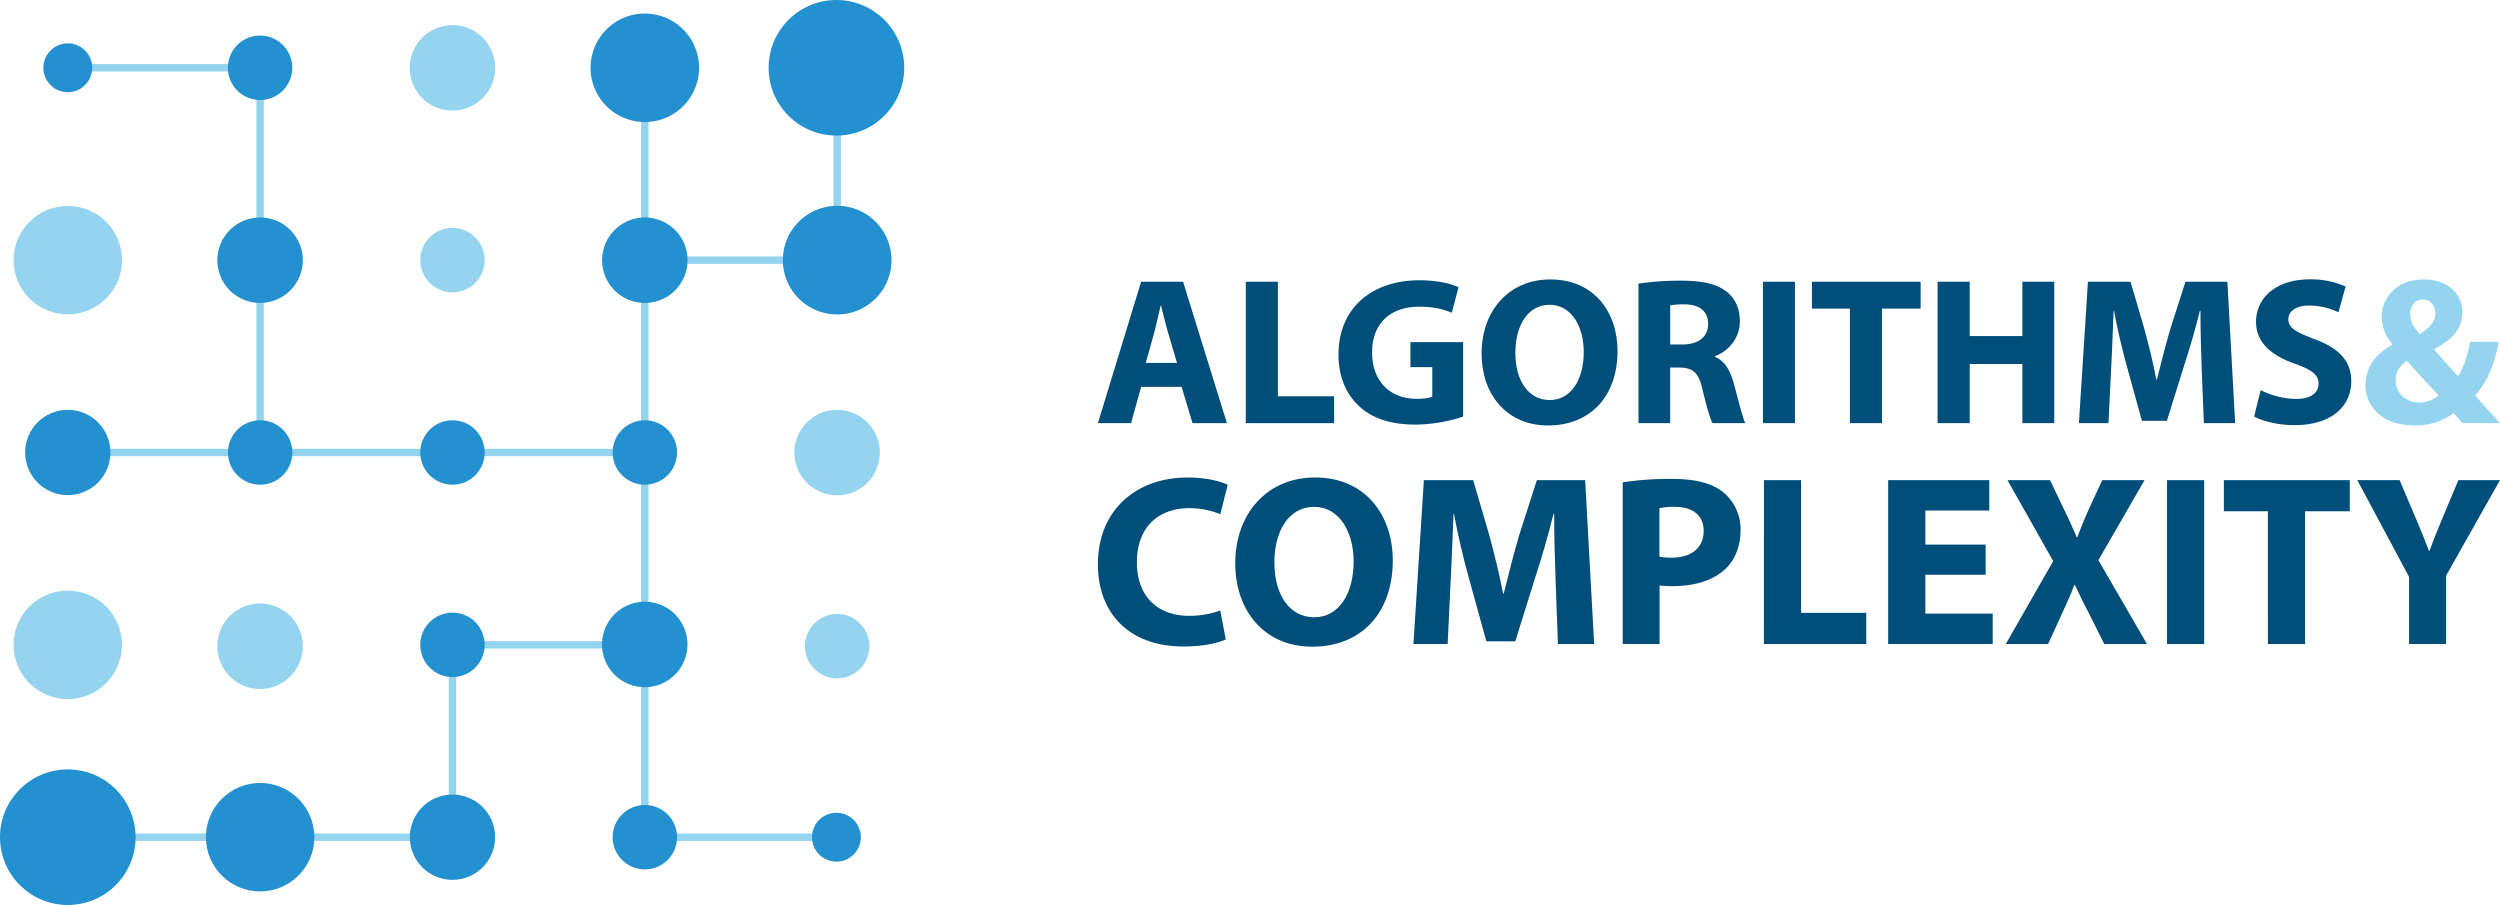 <svg xmlns="http://www.w3.org/2000/svg" viewBox="0 0 1345.75 487.14"><defs><style>.cls-1{fill:none;stroke:#95d4ee;stroke-miterlimit:10;stroke-width:4px;}.cls-2{fill:#2390cf;}.cls-3{fill:#95d4ee;}.cls-4{fill:#004e7a;}</style></defs><g id="Layer_2" data-name="Layer 2"><g id="Layer_1-2" data-name="Layer 1"><line class="cls-1" x1="36.49" y1="36.49" x2="140.03" y2="36.49"/><line class="cls-1" x1="347.12" y1="140.03" x2="450.66" y2="140.03"/><line class="cls-1" x1="339.11" y1="450.66" x2="442.65" y2="450.66"/><line class="cls-1" x1="233.2" y1="347.12" x2="336.74" y2="347.12"/><line class="cls-1" x1="36.49" y1="243.57" x2="347.12" y2="243.57"/><line class="cls-1" x1="36.49" y1="450.66" x2="243.57" y2="450.66"/><line class="cls-1" x1="140.03" y1="45.87" x2="140.03" y2="243.57"/><line class="cls-1" x1="347.12" y1="45.87" x2="347.12" y2="450.66"/><line class="cls-1" x1="243.57" y1="346.88" x2="243.57" y2="450.66"/><line class="cls-1" x1="450.66" y1="36.49" x2="450.66" y2="140.27"/><circle class="cls-2" cx="36.49" cy="450.66" r="36.49"/><circle class="cls-2" cx="450.25" cy="36.49" r="36.49"/><circle class="cls-2" cx="140.03" cy="450.66" r="29.19"/><circle class="cls-3" cx="36.49" cy="140.03" r="29.19"/><circle class="cls-3" cx="36.49" cy="347.12" r="29.19"/><circle class="cls-3" cx="450.66" cy="140.03" r="29.19"/><circle class="cls-2" cx="36.49" cy="243.57" r="22.96"/><path class="cls-2" d="M450.66,110.83A29.2,29.2,0,1,0,479.85,140,29.2,29.2,0,0,0,450.66,110.83Z"/><path class="cls-2" d="M347.12,7.29a29.2,29.2,0,1,0,29.19,29.2A29.2,29.2,0,0,0,347.12,7.29Z"/><circle class="cls-2" cx="243.57" cy="450.66" r="22.96"/><path class="cls-2" d="M347.11,117.07a23,23,0,1,0,23,23A23,23,0,0,0,347.11,117.07Z"/><path class="cls-2" d="M140,117.07a23,23,0,1,0,23,23A23,23,0,0,0,140,117.07Z"/><path class="cls-3" d="M140,324.87a23,23,0,1,0,23,23A23,23,0,0,0,140,324.87Z"/><circle class="cls-3" cx="243.57" cy="140.03" r="17.34"/><circle class="cls-2" cx="243.57" cy="243.57" r="17.34"/><circle class="cls-2" cx="140.03" cy="140.03" r="17.34"/><circle class="cls-2" cx="140.03" cy="243.57" r="17.34"/><path class="cls-3" d="M450.66,220.62a23,23,0,1,0,22.95,22.95A23,23,0,0,0,450.66,220.62Z"/><path class="cls-2" d="M347.12,323.92a23,23,0,1,0,22.95,23A23,23,0,0,0,347.12,323.92Z"/><path class="cls-3" d="M243.57,13.53a23,23,0,1,0,23,23A23,23,0,0,0,243.57,13.53Z"/><circle class="cls-2" cx="347.12" cy="243.57" r="17.34"/><circle class="cls-2" cx="243.57" cy="347.12" r="17.34"/><circle class="cls-2" cx="347.12" cy="450.66" r="17.34"/><path class="cls-3" d="M450.66,330.49A17.34,17.34,0,1,0,468,347.83,17.34,17.34,0,0,0,450.66,330.49Z"/><path class="cls-2" d="M140,19.15a17.34,17.34,0,1,0,17.34,17.34A17.34,17.34,0,0,0,140,19.15Z"/><circle class="cls-2" cx="450.25" cy="450.66" r="13.15"/><circle class="cls-2" cx="36.49" cy="36.49" r="13.15"/><path class="cls-4" d="M614.27,208.24l-5.42,19.54H591l23.27-76.12h22.58l23.6,76.12H641.93l-5.87-19.54Zm19.31-12.88-4.75-16.15c-1.35-4.51-2.71-10.16-3.84-14.68h-.22c-1.13,4.52-2.26,10.28-3.5,14.68l-4.52,16.15Z"/><path class="cls-4" d="M670.61,151.66h17.28v61.66h30.26v14.46H670.61Z"/><path class="cls-4" d="M787.6,224.27a85.07,85.07,0,0,1-25.41,4.3c-13.89,0-23.94-3.51-30.94-10.28-7-6.55-10.84-16.49-10.73-27.67.11-25.3,18.52-39.75,43.48-39.75,9.82,0,17.39,1.92,21.12,3.73l-3.62,13.77c-4.18-1.8-9.37-3.27-17.73-3.27-14.34,0-25.18,8.13-25.18,24.62,0,15.69,9.82,24.95,23.94,24.95,4,0,7.11-.45,8.47-1.12V197.62H759.25V184.18H787.6Z"/><path class="cls-4" d="M870.71,188.93c0,24.95-15.13,40.09-37.38,40.09-22.59,0-35.8-17.05-35.8-38.74,0-22.81,14.57-39.86,37-39.86C858,150.42,870.71,167.92,870.71,188.93Zm-55,1c0,14.91,7,25.41,18.52,25.41s18.3-11.06,18.3-25.86c0-13.66-6.55-25.41-18.41-25.41C822.49,164.08,815.71,175.15,815.71,189.94Z"/><path class="cls-4" d="M882,152.68a150.33,150.33,0,0,1,22.93-1.59c11.29,0,19.2,1.7,24.62,6,4.51,3.61,7,8.92,7,15.92,0,9.72-6.89,16.38-13.44,18.75v.34c5.31,2.14,8.24,7.23,10.16,14.23,2.38,8.58,4.75,18.52,6.21,21.46H921.86c-1.24-2.15-3.05-8.36-5.31-17.74-2-9.48-5.31-12.08-12.31-12.19h-5.19v29.93H882Zm17.06,32.75h6.77c8.58,0,13.67-4.3,13.67-11,0-7-4.75-10.5-12.65-10.61a42.66,42.66,0,0,0-7.79.56Z"/><path class="cls-4" d="M966.23,151.66v76.12H949V151.66Z"/><path class="cls-4" d="M995.81,166.11H975.37V151.66h58.5v14.45h-20.78v61.67H995.81Z"/><path class="cls-4" d="M1060.29,151.66v29.25h28.35V151.66h17.16v76.12h-17.16V195.93h-28.35v31.85H1043V151.66Z"/><path class="cls-4" d="M1185.18,198.64c-.33-9.15-.67-20.22-.67-31.28h-.34c-2.37,9.71-5.54,20.55-8.47,29.47l-9.26,29.7H1153l-8.13-29.47c-2.49-8.92-5.08-19.77-6.89-29.7h-.23c-.45,10.27-.79,22-1.35,31.5L1135,227.78h-15.92l4.86-76.12h22.92l7.45,25.41c2.38,8.81,4.75,18.29,6.44,27.22h.34c2.15-8.81,4.74-18.86,7.23-27.33l8.13-25.3H1199l4.18,76.12h-16.83Z"/><path class="cls-4" d="M1216.91,210a43.77,43.77,0,0,0,19.08,4.75c7.91,0,12.09-3.28,12.09-8.25,0-4.74-3.62-7.45-12.77-10.72-12.64-4.41-20.89-11.41-20.89-22.48,0-13,10.84-22.92,28.8-22.92a46.48,46.48,0,0,1,19.42,3.84l-3.84,13.89a36.1,36.1,0,0,0-15.92-3.62c-7.45,0-11.07,3.39-11.07,7.34,0,4.86,4.3,7,14.12,10.73,13.44,5,19.76,12,19.76,22.7,0,12.76-9.82,23.6-30.71,23.6-8.7,0-17.28-2.25-21.57-4.63Z"/><path class="cls-3" d="M1325.77,227.78c-1.59-1.7-3.17-3.39-5-5.43-5,3.84-11.86,6.67-20.9,6.67-18.4,0-26.53-11-26.53-21.57,0-10,5.76-17.28,14.45-21.8v-.45a23.06,23.06,0,0,1-5.76-14.68c0-9.6,7.57-20.1,22.81-20.1,11.75,0,20.67,6.89,20.67,17.84,0,7.68-4.52,14.23-15,19.54l-.11.45c4.4,4.86,9,10.39,12.76,14.23,3-4.74,5.42-11.75,6.44-18.52H1345c-2,11.52-5.87,21.34-12.64,28.91,4.29,4.85,8.69,9.82,13.43,14.91Zm-13-15c-4.74-4.75-11-11.64-17.17-18.64-3.16,2.26-6,5.54-6,10.5,0,6.44,4.85,12,12.65,12A15.38,15.38,0,0,0,1312.78,212.76Zm-15.36-43.82c0,3.84,1.81,7.23,5.19,10.95,5.54-3.84,8.36-6.77,8.36-11.18,0-3.61-2.14-7.56-6.66-7.56S1297.42,165,1297.42,168.94Z"/><path class="cls-4" d="M659.84,344.19C656.17,346,647.93,348,637.2,348c-30.49,0-46.2-19-46.2-44.1,0-30.1,21.46-46.85,48.16-46.85,10.34,0,18.19,2.1,21.72,3.93l-4,15.83a43.14,43.14,0,0,0-16.75-3.27c-15.84,0-28.14,9.55-28.14,29.18,0,17.67,10.47,28.79,28.27,28.79a49.88,49.88,0,0,0,16.62-2.87Z"/><path class="cls-4" d="M749.73,301.66c0,28.92-17.53,46.45-43.31,46.45-26.18,0-41.49-19.76-41.49-44.88,0-26.44,16.88-46.2,42.93-46.2C735,257,749.73,277.32,749.73,301.66ZM686,302.83c0,17.28,8.11,29.45,21.46,29.45s21.2-12.82,21.2-30c0-15.83-7.59-29.44-21.33-29.44C693.85,272.87,686,285.69,686,302.83Z"/><path class="cls-4" d="M837.4,312.91c-.39-10.6-.78-23.42-.78-36.25h-.39c-2.75,11.26-6.42,23.82-9.82,34.16l-10.73,34.42H800.11l-9.43-34.16c-2.87-10.34-5.88-22.9-8-34.42h-.26c-.52,11.91-.92,25.52-1.57,36.51l-1.57,33.51H760.85l5.62-88.21H793l8.64,29.45c2.74,10.2,5.49,21.2,7.46,31.54h.39c2.49-10.21,5.5-21.86,8.37-31.67l9.43-29.32h26l4.84,88.21h-19.5Z"/><path class="cls-4" d="M873.51,259.65a163,163,0,0,1,27-1.83c12.3,0,21.07,2.35,27,7.06a25.81,25.81,0,0,1,9.42,20.42c0,8.64-2.88,16-8.11,20.94-6.81,6.41-16.89,9.29-28.66,9.29a50.58,50.58,0,0,1-6.81-.39v31.54H873.51Zm19.76,40a30,30,0,0,0,6.67.53c10.6,0,17.15-5.37,17.15-14.4,0-8.11-5.63-12.95-15.58-12.95a34.2,34.2,0,0,0-8.24.78Z"/><path class="cls-4" d="M949.53,258.47h20v71.45h35.07v16.76h-55.1Z"/><path class="cls-4" d="M1068.87,309.38h-32.45v20.94h36.25v16.36H1016.4V258.47h54.44v16.36h-34.42v18.32h32.45Z"/><path class="cls-4" d="M1132.73,346.68l-8-16c-3.27-6.15-5.37-10.73-7.85-15.84h-.27c-1.83,5.11-4.05,9.69-6.8,15.84l-7.33,16h-22.77l25.52-44.63-24.6-43.58h22.9l7.72,16.1c2.62,5.36,4.58,9.68,6.67,14.65h.26c2.1-5.62,3.8-9.55,6-14.65l7.46-16.1h22.77l-24.86,43.06,26.17,45.15Z"/><path class="cls-4" d="M1186.51,258.47v88.21h-20V258.47Z"/><path class="cls-4" d="M1220.79,275.22H1197.1V258.47h67.79v16.75h-24.08v71.46h-20Z"/><path class="cls-4" d="M1296.81,346.68V310.56l-27.87-52.09h22.77l9,21.2c2.74,6.41,4.58,11.13,6.8,16.88h.26c2-5.49,4.06-10.6,6.68-16.88l8.9-21.2h22.37l-29,51.43v36.78Z"/></g></g></svg>